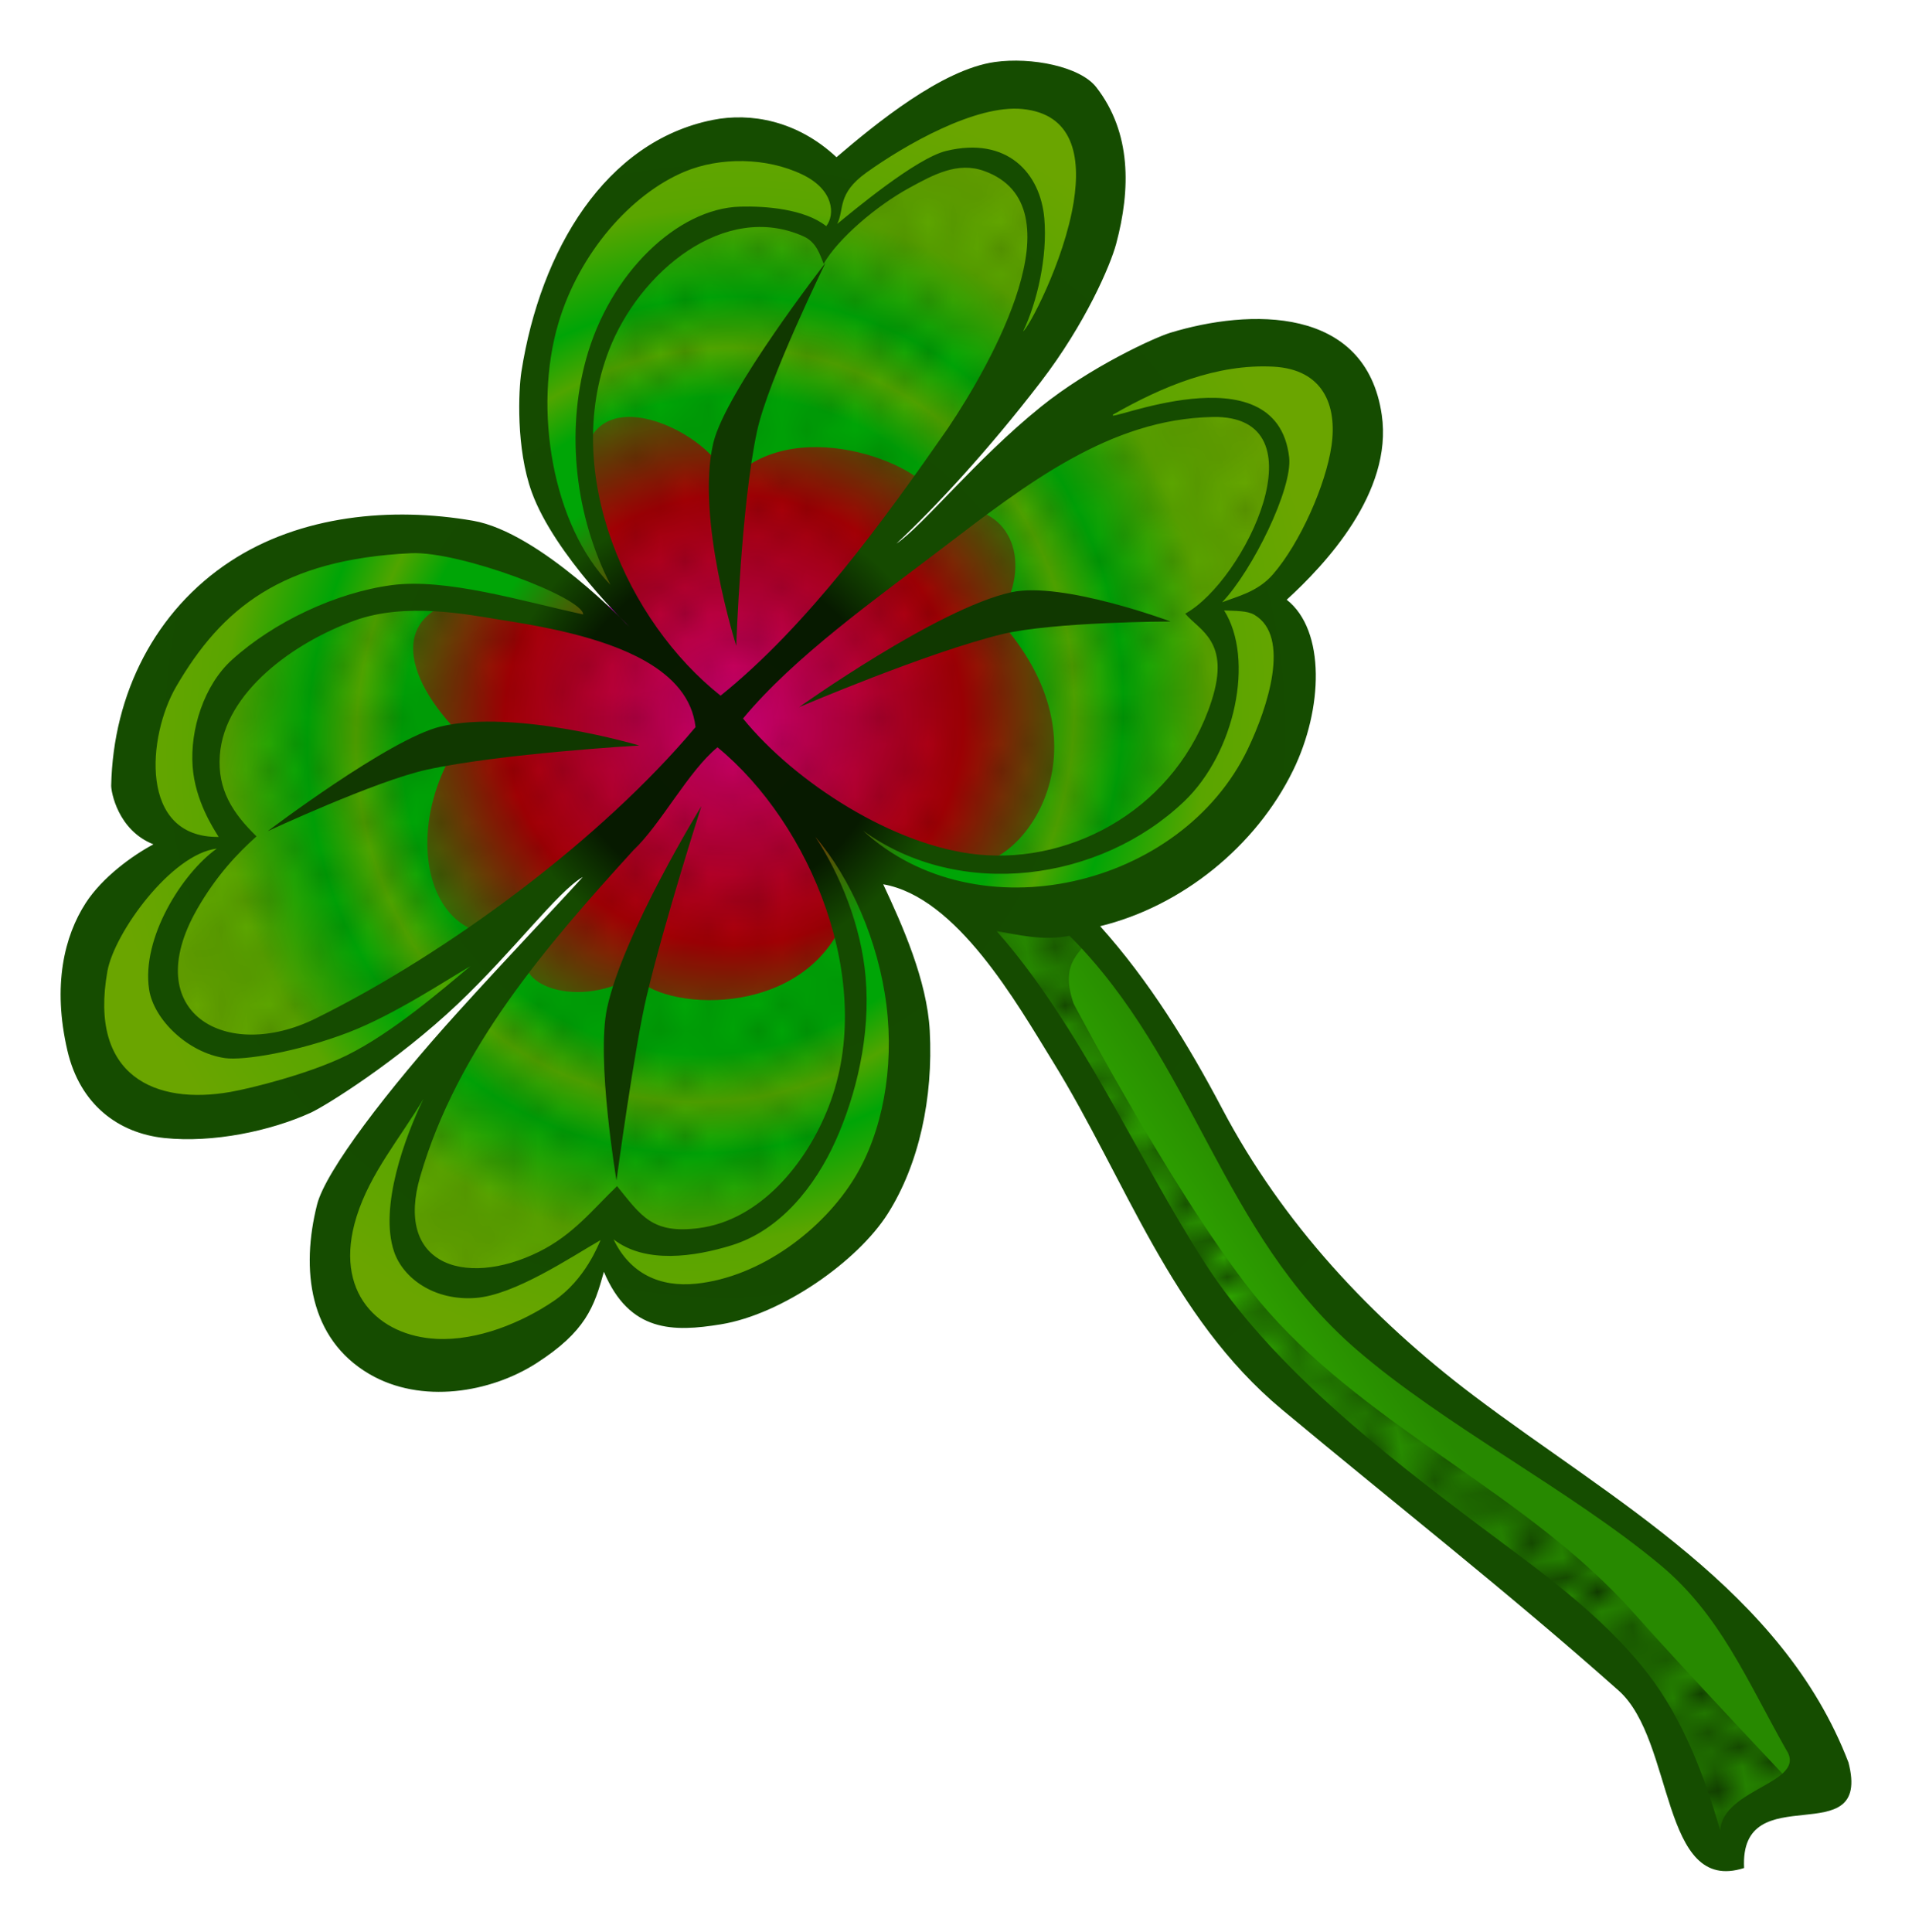 <svg xmlns="http://www.w3.org/2000/svg" xmlns:xlink="http://www.w3.org/1999/xlink" width="119.2" height="120.425" viewBox="0 0 111.75 112.898"><defs><linearGradient id="e"><stop offset="0" stop-color="#3fe200"/><stop offset="1" stop-color="#278900"/></linearGradient><linearGradient xlink:href="#e" id="f" x1="63.487" y1="1035.847" x2="80.598" y2="1024.097" gradientUnits="userSpaceOnUse"/><linearGradient id="c"><stop offset="0" stop-color="#cb0075"/><stop offset=".398" stop-color="#a50004"/><stop offset=".708" stop-color="#00a506"/><stop offset=".708" stop-color="#00a506"/><stop offset=".84" stop-color="#00a506"/><stop offset=".899" stop-color="#50a500"/><stop offset=".942" stop-color="#00a506"/><stop offset=".985" stop-color="#5aa500"/><stop offset="1" stop-color="#6aa500"/></linearGradient><linearGradient id="b"><stop offset="0" stop-color="#cb0075"/><stop offset=".169" stop-color="#a50004"/><stop offset=".405" stop-color="#00a506"/><stop offset=".463" stop-color="#00a506"/><stop offset=".513" stop-color="#00a506"/><stop offset=".588" stop-color="#50a500"/><stop offset=".668" stop-color="#00a506"/><stop offset=".809" stop-color="#5aa500"/><stop offset="1" stop-color="#6aa500"/></linearGradient><linearGradient id="d"><stop offset="0" stop-color="#081a00"/><stop offset=".179" stop-color="#071a00"/><stop offset=".251" stop-color="#154a00"/><stop offset="1" stop-color="#154d00"/></linearGradient><radialGradient xlink:href="#b" id="h" cx="39.831" cy="984.972" fx="39.831" fy="984.972" r="37.867" gradientTransform="matrix(.865 .35 -.375 .926 374.449 59.052)" gradientUnits="userSpaceOnUse"/><radialGradient xlink:href="#c" id="i" cx="40.628" cy="984.893" fx="40.628" fy="984.893" r="18.911" gradientTransform="matrix(1.78 .015 -.015 1.748 -16.899 -737.397)" gradientUnits="userSpaceOnUse"/><radialGradient xlink:href="#d" id="k" cx="40.122" cy="985.551" fx="40.122" fy="985.551" r="52.332" gradientTransform="matrix(1 0 0 1.011 0 -10.967)" gradientUnits="userSpaceOnUse"/><pattern xlink:href="#a" id="g" patternTransform="matrix(1.625 -.284 .198 1.133 0 960)"/><pattern id="a" patternTransform="scale(10)" height="10" width="10" patternUnits="userSpaceOnUse"><circle r=".45" cy=".81" cx="2.567"/><circle r=".45" cy="2.33" cx="3.048"/><circle r=".45" cy="2.415" cx="4.418"/><circle r=".45" cy="3.029" cx="1.844"/><circle r=".45" cy="1.363" cx="6.08"/><circle r=".45" cy="4.413" cx="5.819"/><circle r=".45" cy="4.048" cx="4.305"/><circle r=".45" cy="3.045" cx="5.541"/><circle r=".45" cy="5.527" cx="4.785"/><circle r=".45" cy="5.184" cx="2.667"/><circle r=".45" cy="1.448" cx="7.965"/><circle r=".45" cy="5.049" cx="7.047"/><circle r=".45" cy=".895" cx="4.34"/><circle r=".45" cy=".34" cx="7.125"/><circle r=".45" cy="1.049" cx="9.553"/><circle r=".45" cy="2.689" cx="7.006"/><circle r=".45" cy="2.689" cx="8.909"/><circle r=".45" cy="4.407" cx="9.315"/><circle r=".45" cy="3.87" cx="7.82"/><circle r=".45" cy="5.948" cx="8.27"/><circle r=".45" cy="7.428" cx="7.973"/><circle r=".45" cy="8.072" cx="9.342"/><circle r=".45" cy="9.315" cx="8.206"/><circle r=".45" cy="9.475" cx="9.682"/><circle r=".45" cy="6.186" cx="9.688"/><circle r=".45" cy="6.296" cx="3.379"/><circle r=".45" cy="8.204" cx="2.871"/><circle r=".45" cy="8.719" cx="4.59"/><circle r=".45" cy="9.671" cx="3.181"/><circle r=".45" cy="7.315" cx="5.734"/><circle r=".45" cy="6.513" cx="6.707"/><circle r=".45" cy="9.67" cx="5.73"/><circle r=".45" cy="8.373" cx="6.535"/><circle r=".45" cy="7.154" cx="4.37"/><circle r=".45" cy="7.25" cx=".622"/><circle r=".45" cy="5.679" cx=".831"/><circle r=".45" cy="8.519" cx="1.257"/><circle r=".45" cy="6.877" cx="1.989"/><circle r=".45" cy="3.181" cx=".374"/><circle r=".45" cy="1.664" cx="1.166"/><circle r=".45" cy=".093" cx="1.151"/><circle r=".45" cy="10.093" cx="1.151"/><circle r=".45" cy="4.451" cx="1.302"/><circle r=".45" cy="3.763" cx="3.047"/></pattern><pattern xlink:href="#a" id="j" patternTransform="matrix(1.425 0 0 1.525 0 950.352)"/></defs><g fill-rule="evenodd"><path d="M52.198 994.858l5.028 5.079 10.958 18.621c4.856 6.872 12.407 11.075 18.177 16.408 3.524 2.626 6.614 5.581 8.767 9.246l1.805 5.339 1.418 1.693 1.934-3.256c2.257.327 3.323-.55 3.867-1.953l-4.899-8.725c-1.88-2.076-3.695-4.196-6.574-5.6-6.56-4.581-13.621-8.96-18.565-14.194l-8.122-14.194-5.543-7.813z" fill="url(#f)" stroke="#f0f" stroke-width=".354" transform="translate(2.253 -942.702)"/><path d="M61.5 997.362c-.385.977-1.902 1.414-1 4 0 0 6.682 12.676 11.375 18 6.106 6.928 15.25 10.714 21.375 17.625 2.821 3.184 9.5 10.25 9.5 10.25l-2.805 1.188-1.445 2.562s-2.66-6.792-4.875-9.625c-6.478-8.285-17.197-12.5-23.875-20.625-4.384-5.334-6.296-11.894-10-17.5-1.787-2.704-5.875-7.75-5.875-7.75 2.55.585 5.375-.208 7.625 1.875z" fill="url(#g)" transform="translate(2.253 -942.702)"/><path d="M7.592 991.993c-1.043-2.015-3.104-2.853-1.934-7.423-.2-.151 5.275-9.516 11.087-10.417 3.662-.568 7.83.12 11.345 1.302 3.008 1.011 7.735 4.688 7.735 4.688s-3.179-2.96-4.254-4.818c-1.606-2.773-3.098-5.904-3.094-9.116.004-3.72 1.358-7.604 3.61-10.548 1.989-2.6 4.626-4.624 7.863-4.948 2.36-.236 4.854 1.06 6.833 2.214 3.617-2.32 6.046-5.537 9.798-5.6 2.133-.036 4.947.968 5.673 2.995 2.01 5.618-3.796 11.413-6.833 16.538-2.447 4.13-9.025 11.2-9.025 11.2s7.094-5.649 10.83-8.205c3.624-2.48 6.885-6.251 11.216-6.901 2.897-.435 6.951-.292 8.508 2.213 1.515 2.437-.312 5.938-1.676 8.465-.945 1.752-4.254 4.167-4.254 4.167 1.464.74 3.141 5.232 2.192 7.943-1.62 4.625-8.483 9.777-13.279 10.548-4.335.698-12.505-4.167-12.505-4.167s3.564 6.843 3.48 10.548c-.108 4.836-1.16 10.88-5.156 13.543-9.498 6.329-12.505-.911-12.505-.911s-4.275 9.013-12.377 7.032c-3.32-.812-4.91-7.366-3.094-10.288 3.859-6.209 15.084-18.882 15.084-18.882l-2.836.651-3.481 4.688c-3.696 4.244-7.392 6.376-11.087 8.595-3.937.548-7.987 2.366-11.603-.651-2.118-2.692-1.764-5.383-1.547-8.074z" fill="url(#h)" stroke="#f0f" stroke-width=".354" transform="translate(2.253 -942.702)"/><path d="M35.931 980.647l-10.606-3.005c-4.692.69-4.28 4.423-.53 8.132-3.801 5.369-2.124 12.468 3.035 11.451l6.333-5.971-5.303 6.894c-1.611 1.735 2.248 3.758 6.01 1.591 1.397 1.996 9.762 2.646 12.218-3.307-1.306-3.38-3.033-5.918-4.65-8.675 2.783 1.466 7.522 4.252 12.283 5.388 2.837.032 8.09-6.818 1.363-14.266 2.118-3.317.698-6.549-2.373-6.455l-6.55 5.145 5.187-5.809c-.614-1.966-8.462-5.052-12.092-.773-.205-2.566-7.876-6.706-8.412-1.2.466 4.398 2.513 8.481 4.087 10.86z" fill="url(#i)" transform="translate(2.253 -942.702)"/><path d="M35.375 980.237c-5.262-1.862-9.453-2.298-13.75-2.875-4.641.994-8.438 2.592-10.75 5.25l-1.25 4.875 1.875 4.25-4.5 7.5c.237 2.354 1.233 4.138 4.125 4.5 3.323-.054 4.917-.8 6.625-1.5 6.671-2.682 11.857-7.22 17.25-11.5l-4.5 5.375c-3.607 3.852-5.85 7.315-7.125 10.5-3.403 6.534-2.371 8.91-.5 10.5 4.683 1.435 7.398-1.458 10.5-3.5 1.187 1.224 2.8 2.13 6.625 1.375 2.504-1.208 4.576-2.054 6.75-8 .77-2.995 1.557-5.51.5-10.25-1.677-3.489-2.736-6.24-3.875-8.875 2.004 1.498 4.329 2.836 7 4 7.466 2.671 10.413.466 12.25-.125 2.527-1.786 5.252-3.225 6.5-7.25.796-2.36-.146-4.3-1-6 1.292-1.737 2.958-3.543 4.25-7.25.706-3.101-.784-3.64-2-4.5-4.462-.92-6.399.685-9.375 1.25l-14.25 9.625 7.125-8.125c1.658-3.358 3.318-6.717 4-9.75.95-3.085.506-5.372-.875-7.125-2.594-1.397-3.973-.362-5.625.125L46 956.612c-2.458-1.43-4.917-1.654-7.375-.75-3.144 2.084-5.283 5.042-5.875 7.25-1.524 4.33-.596 5.715-.625 8.25 1.35 5.35 2.199 6.205 3.25 8.875z" fill="url(#j)" stroke="#f60" stroke-width=".354" opacity=".242" transform="translate(2.253 -942.702)"/><g fill="#103800"><path d="M59.117 34.611c2.976-.65 9.3 1.711 9.3 1.711s-6.85.016-9.841.74c-4.35 1.053-11.871 4.265-11.871 4.265s8.087-5.769 12.412-6.716zM25.745 42.463c-2.992.724-10.094 6.11-10.094 6.11s6.315-2.938 9.29-3.589c4.326-.947 12.422-1.415 12.422-1.415s-7.268-2.159-11.618-1.106zM37.8 58.2c-.718 3.014-1.768 10.79-1.768 10.79s-1.196-7.08-.55-10.078c.939-4.358 5.513-11.8 5.513-11.8S38.844 53.817 37.8 58.2zM44.248 25.196c.646-2.998 3.997-9.83 3.997-9.83s-5.834 7.503-6.553 10.517c-1.043 4.383 1.34 11.86 1.34 11.86s.277-8.188 1.216-12.547z"/></g><path style="line-height:normal;text-indent:0;text-align:start;text-decoration-line:none;text-decoration-style:solid;text-decoration-color:#000;text-transform:none;block-progression:tb;white-space:normal;isolation:auto;mix-blend-mode:normal;solid-color:#000;solid-opacity:1" d="M46.637 951.89c-2.292-2.144-5.019-2.623-7.238-2.178-6.26 1.256-10.059 7.583-11.177 14.705-.169 1.074-.326 4.486.607 7.055 1.331 3.66 5.688 7.849 5.688 7.849s-5.205-5.508-9.119-6.185c-4.767-.825-10.083-.327-14.199 2.38-4.367 2.873-6.838 7.717-6.953 13.093-.008.361.385 2.615 2.468 3.438-1.223.652-2.982 1.922-3.958 3.431-1.245 1.926-1.958 4.809-1.068 8.628.742 3.182 3.007 4.822 5.657 5.104 2.862.304 6.219-.416 8.538-1.466.9-.407 5.095-3.029 8.614-6.362 3.282-3.108 5.833-6.566 7.312-7.426-1.1 1.233-4.311 4.596-7.318 7.918-4.069 4.495-7.716 9.26-8.212 11.227-.953 3.777-.478 7.834 3.052 9.902 3.032 1.778 7.09 1.094 9.775-.635 2.87-1.848 3.367-3.271 3.936-5.338 1.503 3.555 4.06 3.523 6.84 3.07 3.566-.58 7.986-3.678 9.75-6.463 1.826-2.88 2.667-6.756 2.456-10.696-.159-2.947-1.607-6.183-2.72-8.558 4.302.74 7.8 6.935 9.923 10.373 4.26 6.9 6.876 14.896 13.377 20.318 6.582 5.489 13.272 10.729 19.681 16.429 3.29 2.925 2.436 11.946 7.335 10.371-.279-5.459 7.507-.753 6.1-6.169-3.845-10.036-13.835-15.336-21.912-21.443-5.995-4.533-11.158-10.063-14.69-16.76-1.997-3.787-4.268-7.474-7.134-10.67 4.768-1.164 9.106-4.662 11.279-9.111 1.744-3.57 1.912-8.17-.374-9.969 2.22-2.033 6.215-6.256 5.554-10.804-.93-6.404-7.748-6.205-12.356-4.8-.945.288-4.705 2.017-7.575 4.334-3.79 3.06-6.891 6.95-8.432 7.988 2.265-2.118 5.335-5.417 8.422-9.435 2.626-3.418 4.082-6.828 4.418-8.083.854-3.189.894-6.502-1.16-9.15-.946-1.219-3.802-1.776-5.93-1.477-3.088.434-6.95 3.594-9.257 5.566zm10.867-2.817c2.94.288 3.427 2.733 2.997 5.425-.564 3.532-2.706 7.488-2.952 7.559.815-1.694 1.428-4.35 1.235-6.586-.229-2.668-2.184-4.808-5.73-3.95-1.774.428-5.463 3.525-6.374 4.267.43-.863-.027-1.757 1.702-2.997 2.248-1.612 6.385-3.987 9.122-3.718zm-2.238 3.621c5.667 2.033.394 11.302-2.11 15.028-3.756 5.4-8.178 11.515-13.292 15.637-5.45-4.316-9.311-12.952-6.532-20.17 1.773-4.605 6.773-8.75 11.384-6.671.756.34.962 1.09 1.17 1.6.841-1.467 3.07-3.378 5.01-4.438 1.438-.786 2.826-1.54 4.37-.986zm-14.26 2.085c-3.679.103-7.63 3.917-9.005 8.913-1.185 4.303-.636 9.153 1.423 13.186-3.38-3.448-4.536-10.273-3.036-15.305 1.207-4.052 4.207-7.519 7.387-8.845 2.04-.85 4.771-.84 6.879.18 1.846.894 1.903 2.343 1.384 3.012-1.261-1.006-3.548-1.183-5.031-1.141zm31.17 9.352c2.885.155 3.735 2.235 3.394 4.614-.328 2.286-1.836 5.696-3.429 7.53-.899 1.034-2.119 1.29-2.964 1.627 1.774-1.865 4.127-6.647 3.916-8.478-.74-6.427-11.056-1.834-10.273-2.504 2.853-1.625 6.039-2.966 9.356-2.789zm-3.56 2.94c6.573-.127 1.878 9.592-1.598 11.495.842.992 2.665 1.619 1.54 5.099-1.991 6.165-8.007 9.54-13.646 8.979-4.904-.488-10.68-4.189-13.739-7.95 3.025-3.645 7.803-7.013 11.59-9.909 5.023-3.84 9.865-7.597 15.854-7.713zm-46.845 7.962c2.85-.135 10.077 2.608 10.06 3.58-3.595-.787-8.023-2.135-11.191-1.714-3.244.431-6.889 2.147-9.344 4.373-1.621 1.47-2.452 4.067-2.29 6.239.149 1.994 1.215 3.61 1.523 4.104-4.686.056-4.165-5.9-2.483-8.79 2.661-4.572 6.17-7.433 13.725-7.792zm5.038 3.86c2.397.38 6.096.976 8.674 2.457 1.571.903 2.726 2.134 2.916 3.845-5.524 6.581-14.462 13.203-22.2 17.029-5.222 2.581-10.386-.327-6.94-6.373 1.134-1.988 2.387-3.29 3.48-4.27-1.412-1.376-2.285-2.744-2.144-4.729.263-3.705 4.357-6.615 7.881-7.886 2.983-1.075 6.588-.349 8.333-.073zm42.485-.515c.712.032 1.354.01 1.775.26 2.134 1.27.767 5.421-.392 7.84-3.884 8.104-15.805 10.901-22.486 4.772 5.664 4.095 13.848 2.972 18.762-1.708 2.998-2.855 4.122-8.337 2.34-11.164zm-29.611 7.999c5.43 4.454 9.317 13.711 6.507 20.974-1.31 3.387-4.04 6.652-7.574 7.122-2.754.366-3.394-.715-4.804-2.451-1.431 1.37-2.55 2.839-4.57 3.84-2.181 1.08-4.39 1.267-5.786.453-1.282-.747-1.881-2.338-1.149-4.858 2.18-7.506 7.4-13.504 12.464-19.07 1.59-1.493 3.22-4.637 4.912-6.01zm-28.793 18.162c1.082.157 4.245-.358 7.224-1.501 2.698-1.035 5.773-3.093 7.128-3.87-1.652 1.372-4.552 3.895-7.232 5.214-2.192 1.079-5.57 1.92-6.786 2.134-4.38.776-8.299-.906-7.199-7.056.4-2.233 3.727-6.84 6.394-7.164-2.018 1.438-4.413 5.218-3.957 8.232.267 1.765 2.277 3.698 4.428 4.011zm34.507-12.933c2.065 2.4 3.695 6.12 4.158 9.828.465 3.722-.244 7.433-1.828 10.053-1.87 3.092-5.537 5.845-9.285 6.237-2.125.222-3.877-.587-4.834-2.59 1.862 1.446 4.726 1.018 6.898.348 2.864-.883 4.896-3.48 6.076-6.105 1.204-2.677 2.054-6.149 1.757-9.577-.261-3.011-1.495-6.004-2.942-8.194zm14.86 5.785c7.297 7.294 8.816 17.3 16.763 24.175 5.136 4.443 12.513 8.226 17.757 12.59 3.501 2.914 5.044 6.695 7.355 10.787 1.327 1.97-3.693 2.248-3.845 4.734-.923-3.196-2.18-6.507-4.222-9.151-2.717-3.517-6.526-6.155-9.894-8.69-5.646-4.25-12.128-9.305-16.013-15.335-3.916-6.077-7.302-13.895-12.157-19.379 1.226.198 2.691.585 4.256.269zm-37.757 9.53c-1.073 2.19-2.604 6.334-1.72 8.932.533 1.568 2.362 2.88 4.758 2.705 2.278-.166 5.554-2.371 7.311-3.382-.114.23-.876 2.299-2.745 3.565-1.86 1.26-4.445 2.33-6.85 2.208-3.356-.17-6.057-2.687-4.668-7.14.797-2.557 2.561-4.606 3.914-6.888z" color="#000" font-weight="400" font-family="sans-serif" overflow="visible" fill="url(#k)" transform="translate(2.253 -942.702)"/></g></svg>